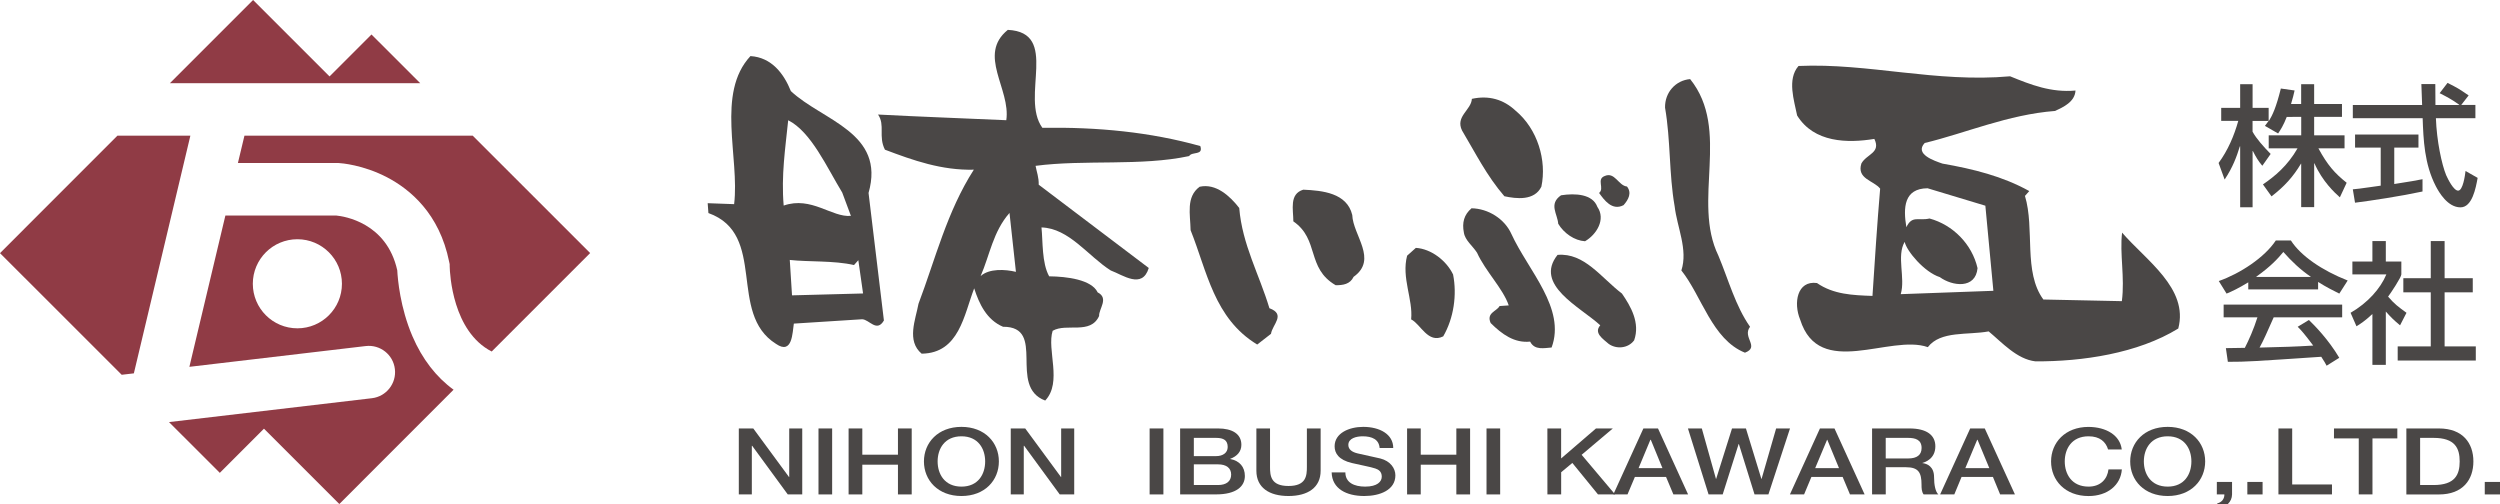 <svg xmlns="http://www.w3.org/2000/svg" xmlns:xlink="http://www.w3.org/1999/xlink" x="0px" y="0px" viewBox="0 0 758.25 152.87" width="758.25" height="152.87" style="enable-background:new 0 0 758.25 152.87;" xml:space="preserve">
<style type="text/css">
	.st0{fill:#4a4746;}
	.st1{fill:#903B45;}
</style>
<g>
	<g>
		<g>
			<path class="st0" d="M224.09,129.95h4.38l10.85,14.75h0.05v-14.75h3.95v20.01h-4.39l-10.79-14.74h-0.11v14.74h-3.95v-20.01
				H224.09z"/>
			<path class="st0" d="M248.25,129.95h4.14v20.01h-4.14V129.95z"/>
			<path class="st0" d="M257.38,129.95h4.16v7.96h10.81v-7.96h4.17v20.01h-4.17v-9.02h-10.81v9.02h-4.16V129.95z"/>
			<path class="st0" d="M302.96,139.95c0,5.72-4.25,10.49-11.35,10.49c-7.11,0-11.38-4.77-11.38-10.49c0-5.7,4.27-10.48,11.38-10.48
				C298.7,129.47,302.96,134.25,302.96,139.95z M284.38,139.95c0,3.84,2.13,7.64,7.23,7.64c5.09,0,7.19-3.79,7.19-7.64
				c0-3.83-2.11-7.62-7.19-7.62C286.51,132.33,284.38,136.11,284.38,139.95z"/>
			<path class="st0" d="M306.57,129.95h4.38l10.85,14.75h0.05v-14.75h3.96v20.01h-4.39l-10.79-14.74h-0.12v14.74h-3.95v-20.01
				H306.57z"/>
			<path class="st0" d="M348.68,129.95h4.18v20.01h-4.18V129.95z"/>
			<path class="st0" d="M357.93,129.95h11.52c4.27,0,7.06,1.63,7.06,4.97c0,1.99-1.24,3.45-3.4,4.25v0.04
				c2.88,0.53,4.46,2.45,4.46,5.16c0,3.14-2.61,5.58-8.73,5.58h-10.9L357.93,129.95L357.93,129.95z M362.09,147.11h7.35
				c2.52,0,3.97-1.16,3.97-3.17c0-1.97-1.45-3.1-3.97-3.1h-7.35V147.11z M362.09,138.34h6.77c2,0,3.5-0.98,3.5-2.76
				c0-2.03-1.22-2.77-3.5-2.77h-6.77V138.34z"/>
			<path class="st0" d="M381.04,129.95h4.16v11.65c0,2.69,0.22,5.8,5.59,5.8c5.39,0,5.59-3.12,5.59-5.8v-11.65h4.17v12.83
				c0,5.11-3.9,7.66-9.75,7.66c-5.86,0-9.74-2.55-9.74-7.66v-12.83H381.04z"/>
			<path class="st0" d="M408.05,143.28c0,3.11,2.69,4.31,6.02,4.31c3.67,0,5.02-1.52,5.02-3.02c0-1.56-0.99-2.16-1.96-2.48
				c-1.66-0.55-3.82-0.87-7.08-1.65c-4.04-0.94-5.26-3-5.26-5.07c0-4.01,4.39-5.9,8.68-5.9c4.97,0,9.1,2.21,9.1,6.4h-4.13
				c-0.2-2.58-2.27-3.54-5.13-3.54c-1.93,0-4.36,0.6-4.36,2.61c0,1.39,1.13,2.18,2.83,2.58c0.35,0.07,5.61,1.24,6.85,1.53
				c3.12,0.79,4.59,3.03,4.59,5.12c0,4.46-4.7,6.27-9.43,6.27c-5.41,0-9.79-2.2-9.9-7.16L408.05,143.28L408.05,143.28z"/>
			<path class="st0" d="M426.77,129.95h4.14v7.96h10.8v-7.96h4.17v20.01h-4.17v-9.02h-10.8v9.02h-4.14V129.95z"/>
			<path class="st0" d="M450.86,129.95H455v20.01h-4.14V129.95z"/>
			<path class="st0" d="M469.32,129.95h4.17v9.1l10.57-9.1h5.11l-9.46,7.99l10.14,12.02h-5.18l-7.78-9.55l-3.39,2.82v6.73h-4.17
				L469.32,129.95L469.32,129.95z"/>
			<path class="st0" d="M498.44,129.95h4.43l9.13,20.01h-4.46l-2.23-5.31h-9.45l-2.24,5.31h-4.3L498.44,129.95z M496.98,141.99h7.24
				l-3.53-8.6h-0.06h-0.07L496.98,141.99z"/>
			<path class="st0" d="M511.95,129.95h4.21l4.29,15.29h0.06l4.81-15.29h4.22l4.68,15.29h0.07l4.41-15.29h4.21l-6.55,20.01h-4.21
				l-4.75-15.29h-0.07l-4.84,15.29h-4.28L511.95,129.95z"/>
			<path class="st0" d="M551.99,129.95h4.41l9.14,20.01h-4.44l-2.23-5.31h-9.47l-2.22,5.31h-4.3L551.99,129.95z M550.54,141.99h7.23
				l-3.55-8.6h-0.02h-0.05L550.54,141.99z"/>
			<path class="st0" d="M567.8,129.95h11.34c5.19,0,7.85,2,7.85,5.41c0,3.83-3.15,4.82-3.92,5.05v0.05
				c1.42,0.16,3.53,1.05,3.53,4.23c0,2.32,0.4,4.44,1.3,5.27h-4.47c-0.63-0.86-0.63-1.98-0.63-2.95c0-3.66-0.9-5.3-4.72-5.3h-6.13
				v8.25h-4.15L567.8,129.95L567.8,129.95z M571.95,139.05h6.82c2.64,0,4.05-1.07,4.05-3.18c0-2.55-1.95-3.06-4.11-3.06h-6.77v6.24
				H571.95z"/>
			<path class="st0" d="M597.56,129.95h4.42l9.15,20.01h-4.49l-2.19-5.31h-9.51l-2.2,5.31h-4.3L597.56,129.95z M596.08,141.99h7.28
				l-3.57-8.6h-0.03h-0.08L596.08,141.99z"/>
			<path class="st0" d="M639.38,136.31c-0.71-2.3-2.48-3.98-5.92-3.98c-5.1,0-7.22,3.78-7.22,7.62s2.12,7.64,7.22,7.64
				c3.69,0,5.71-2.34,6.04-5.23h4.06c-0.33,4.77-4.35,8.09-10.1,8.09c-7.11,0-11.37-4.77-11.37-10.49c0-5.7,4.26-10.48,11.37-10.48
				c5.36,0.04,9.56,2.53,10.07,6.85h-4.15V136.31z"/>
			<path class="st0" d="M668.83,139.95c0,5.72-4.29,10.49-11.37,10.49c-7.13,0-11.37-4.77-11.37-10.49c0-5.7,4.24-10.48,11.37-10.48
				C664.55,129.47,668.83,134.25,668.83,139.95z M650.23,139.95c0,3.84,2.14,7.64,7.23,7.64c5.08,0,7.19-3.79,7.19-7.64
				c0-3.83-2.12-7.62-7.19-7.62C652.37,132.33,650.23,136.11,650.23,139.95z"/>
			<path class="st0" d="M672.37,146.17h4.61v3.79c-0.02,2.29-1.86,3.97-4.48,4.42v-1.71c1.46-0.32,2.2-1.52,2.15-2.72h-2.29
				L672.37,146.17L672.37,146.17z"/>
			<path class="st0" d="M681.62,146.17h4.62v3.79h-4.62V146.17z"/>
			<path class="st0" d="M691.05,129.95h4.17v16.98h12.07v3.03h-16.24V129.95z"/>
			<path class="st0" d="M707.9,129.95h19.21v3.02h-7.54v16.99h-4.16v-16.99h-7.52L707.9,129.95L707.9,129.95z"/>
			<path class="st0" d="M729.85,129.95h9.86c7.3,0,10.47,4.49,10.47,10c0,5.52-3.17,10.02-10.47,10.02h-9.86V129.95z M734.02,147.11
				h4.09c6.52,0,7.91-3.15,7.91-7.16c0-4-1.39-7.14-7.91-7.14h-4.09V147.11z"/>
			<path class="st0" d="M753.63,146.17h4.62v3.79h-4.62V146.17z"/>
		</g>
		<path class="st0" d="M693.57,35.46c-1.03,2.63-1.86,3.88-2.62,5.02l-4-2.3c0.46-0.59,0.68-0.88,1.12-1.51h-4.87v3.28
			c1.24,2.22,3.33,4.54,5.49,6.74l-2.53,3.59c-1.2-1.4-1.98-2.71-2.86-4.47h-0.09v17.05h-3.77V44.4h-0.1
			c-0.94,3.07-2.15,6.39-4.61,10.05l-1.83-5.02c2.81-3.81,4.7-8.23,5.97-12.77h-5.18v-3.95h5.75v-7.17h3.77v7.17h4.87v3.95h0.1
			c1.08-1.8,2.14-3.95,3.6-9.81l4.17,0.59c-0.24,1.13-0.56,2.36-1.08,4.1h3.07v-6.01h3.94v6.01h8.44v3.91h-8.44v5.6h9.22v3.94h-7.93
			c2.79,5.12,4.93,7.54,8.57,10.44l-2.06,4.42c-1.53-1.36-5.29-4.81-7.71-10.31h-0.08v13.29h-3.94V49.65h-0.07
			c-2.36,3.96-4.96,6.84-8.93,9.91l-2.6-3.63c3.6-2.45,7.49-5.67,10.49-10.94h-8.74v-3.94h9.86v-5.6L693.57,35.46L693.57,35.46z"/>
		<path class="st0" d="M746.49,31.83h4.3v4.01h-11.98c0.24,6.88,1.77,14.04,3.11,17.29c0.5,1.12,2.24,4.69,3.63,4.69
			c1.45,0,2.09-4.56,2.25-5.96l3.67,2.09c-0.56,3.08-1.64,8.94-5.21,8.94c-3.89,0-6.53-4.59-7.48-6.42
			c-3.48-6.75-3.76-14.1-3.99-20.62h-21.18v-4.01h21.02c-0.06-2.11-0.2-5.7-0.23-6.35h4.23c0,2.04,0,3.51,0.04,6.35h7.2v-0.08
			c-2.2-1.6-3.96-2.5-5.93-3.5l2.4-3.12c3.15,1.6,3.21,1.63,6.4,3.8L746.49,31.83z M713.61,57.42c1-0.09,1.44-0.17,2-0.21
			c0.96-0.16,5.43-0.71,6.46-0.9V44.76h-7.78v-3.95h19.23v3.95h-7.34v11.05c4.59-0.69,7.04-1.15,8.57-1.46v3.73
			c-6.46,1.4-15.67,2.8-20.47,3.4L713.61,57.42z"/>
		<path class="st0" d="M705.66,110.92c-0.46-0.92-0.58-1.07-1.62-2.71c-20.91,1.39-22.27,1.53-28.33,1.53l-0.6-4.15
			c0.85,0,3.83-0.05,5.75-0.09c1.21-2.35,2.69-5.67,3.82-9.25h-10.25v-3.87h35.95v3.87h-20.77c-1.97,4.42-3.03,6.9-4.28,9.17
			c8.21-0.21,10.13-0.25,16.27-0.61c-2.64-3.51-3.55-4.55-4.71-5.7l3.4-2.06c1.72,1.66,5.95,5.94,9.21,11.47L705.66,110.92z
			 M681.89,85.64c-3.03,1.84-4.86,2.7-6.57,3.41l-2.36-3.81c6.43-2.25,13.9-7.14,17.29-12.3h4.58c2.96,4.64,9.46,9.1,17.22,12.14
			l-2.54,3.97c-1.69-0.84-3.97-1.97-6.43-3.54v2.26H681.9v-2.13H681.89z M700.83,84v-0.08c-3.05-2.06-5.81-4.67-8.29-7.5
			c-1.59,1.92-3.75,4.34-8.21,7.5V84H700.83z"/>
		<path class="st0" d="M723.62,110.66h-4.07V95.24c-2.27,2.13-3.83,3.12-4.83,3.72l-1.79-4.09c5.14-2.97,9.06-7.3,10.85-11.64h-10.3
			v-3.9h6.07v-6.21h4.07v6.21h4.71v3.9c0,0.83-3.19,5.65-4.02,6.74c2.02,2.32,2.98,3,5.58,4.9l-1.95,3.8
			c-1.84-1.51-2.91-2.58-4.32-4.18V110.66z M737.25,73.12h4.2v11.26h8.54v4.29h-8.54v16.4h9.46v4.27h-23.69v-4.27h10.03v-16.4h-8.32
			v-4.29h8.32L737.25,73.12L737.25,73.12z"/>
		<g>
			<path class="st0" d="M263.43,58.52c5.23-18.33-13.98-21.9-23.56-30.89c-2.13-5.28-5.82-10.22-12.26-10.62
				c-10.48,11.27-3.24,30.8-4.95,44.91l-8.02-0.29l0.22,2.99c17.99,6.45,5.73,30.42,20.51,39.68c5.02,3.46,4.97-3.52,5.4-6.15
				l20.71-1.32c2.19,0.06,4.43,4.11,6.61,0.37L263.43,58.52z M237.69,62.35c-0.78-9.15,0.51-17.42,1.37-25.88
				c7,3.56,11.7,14.25,16.39,21.94l2.63,7.06C252.32,66.02,246.1,59.42,237.69,62.35z M240.22,89.58l-0.68-10.74
				c5.65,0.64,13.4,0.14,19.48,1.55l1.31-1.47l1.44,10.09L240.22,89.58z"/>
			<path class="st0" d="M364.05,44.3c-15.07-4.23-31.12-5.8-47.9-5.53c-6.8-9.37,5.35-28.93-10.48-29.71
				c-9.32,7.57,0.93,17.91-0.46,27.4c-13.03-0.58-26.85-1.08-38.9-1.72c2.22,3.25,0.02,6.6,2.09,10.66c8.6,3.26,17.2,6.3,26.96,6.07
				c-8.17,12.74-11.66,27.14-16.78,40.66c-0.9,4.86-3.68,11.24,0.95,15.14c11.39-0.12,12.85-11.81,15.94-19.81
				c1.51,4.72,3.8,9.56,8.75,11.65c13.38-0.06,1.33,18.1,12.79,22.38c5.26-5.55,0.43-15.42,2.26-21.16
				c4.23-2.45,11.46,1.29,14.09-4.49c-0.12-2.17,3.06-5.38-0.44-7.16c-1.85-3.88-9.32-4.81-14.71-4.87
				c-2.26-4.04-1.89-10.66-2.33-14.83c8.39,0.25,14.12,8.7,21,13.05c3.7,1.37,9.56,5.78,11.54-0.75l-33.38-25.26
				c0.07-2.2-0.64-3.95-0.95-5.72c14.86-1.95,31.98,0.16,46.57-2.96C361.55,45.87,365.04,47.25,364.05,44.3z M297.42,83.74
				c2.79-6.37,3.74-13.43,8.76-19.16l1.95,17.87C304.89,81.68,300.05,81.37,297.42,83.74z"/>
			<path class="st0" d="M363.85,56.64c4.95-1.1,9.19,2.81,12.01,6.44c0.91,11.13,6.1,20.2,9.15,30.4c5.09,1.89,0.9,4.94,0.48,7.77
				l-4.18,3.25c-13.11-7.96-15.2-22.22-20.2-34.68C361.02,65.03,359.65,59.72,363.85,56.64z"/>
			<path class="st0" d="M395.28,57.53c5.8,0.26,13.25,0.98,14.86,7.68c0.22,6.18,7.84,13.47,0.4,18.76
				c-1.05,2.23-3.23,2.57-5.45,2.53c-8.92-5.22-4.86-13.87-12.82-19.36C392.27,63.53,390.97,58.84,395.28,57.53z"/>
			<path class="st0" d="M429.43,75.18c4.6,0.29,9.23,3.8,11.29,8.07c1.21,6.11,0.24,13.19-2.99,18.77
				c-4.65,2.31-6.85-3.75-9.73-5.15c0.62-6.06-2.99-12.62-1.22-19.32L429.43,75.18z"/>
			<path class="st0" d="M446.32,63.17c5.01,0.09,10.01,3.16,12.1,7.82c5.08,11.08,16.59,22.53,12.18,34.41
				c-2.2,0.14-5.16,0.93-6.51-1.79c-4.77,0.5-8.54-2.23-11.97-5.63c-1.39-3.12,1.81-3.51,2.7-5.16l2.78-0.19
				c-1.73-5.1-7.06-10.34-9.61-15.97c-1.35-2.12-3.65-3.76-4-6.14C443.4,67.54,444.04,65.1,446.32,63.17z"/>
			<path class="st0" d="M446.42,29.98c5.12-1.13,9.58,0.17,13.2,3.54c6.76,5.58,9.56,15.19,7.88,23.1
				c-2.13,4.34-7.58,3.68-11.22,2.9c-5.39-6.24-8.83-13.22-12.85-19.95C441.35,35.29,446.23,33.39,446.42,29.98z"/>
			<path class="st0" d="M472.4,77.31c8.15-0.72,13.24,6.94,19.54,11.73c2.64,3.83,5.57,8.85,3.7,14.17
				c-1.84,2.51-5.43,2.74-7.73,1.09c-1.71-1.5-4.6-3.3-2.55-5.64C479.2,93.04,465.19,86.39,472.4,77.31z"/>
			<path class="st0" d="M473.46,59.23c4.34-0.67,9.57-0.39,11.02,3.51c2.63,3.8-0.26,8.41-3.74,10.43
				c-3.22-0.21-6.36-2.39-8.13-5.29C472.41,64.91,469.63,61.88,473.46,59.23z"/>
			<path class="st0" d="M486.67,53.4c3.1-1.41,4.19,2.92,6.79,3.17c1.53,1.91,0.47,3.96-1.03,5.65c-3.5,1.83-5.91-1.61-7.43-3.7
				C486.72,57.19,484.15,54.36,486.67,53.4z"/>
			<path class="st0" d="M512.62,23.99c12.42,15.46,0.46,36.9,8.57,53.55c3.06,7.3,5.15,15.23,9.6,21.57
				c-2.46,3.2,3.06,6.1-1.54,7.86c-10-4-13.1-17.22-19.29-24.94c2.06-6.3-1.3-13.06-2.05-19.52c-1.73-9.87-1.18-19.95-2.9-29.86
				C504.92,27.99,508.26,24.36,512.62,23.99z"/>
			<path class="st0" d="M643.63,70.55c-0.77,6.45,0.87,13.52-0.07,20.79l-23.81-0.5c-6.14-8.38-2.55-21.41-5.58-31.42l1.31-1.47
				c-8.09-4.5-17.02-6.7-26.33-8.33c-2.44-0.84-8.57-2.85-5.39-6.25c12.41-2.99,25.24-8.62,39.55-9.72
				c2.52-1.17,6.01-2.77,6.19-6.19c-7.35,0.67-13.5-1.73-19.84-4.32c-22.47,2.01-43.02-4.08-64.17-3.13
				c-3.52,4.04-1.32,10.48-0.42,15.02c5.11,8.27,15.3,8.43,23.42,7.1c2.06,4.27-2.33,4.55-3.93,7.45c-1.49,4.69,3.73,5.16,5.69,7.63
				c-0.92,10.87-1.62,21.7-2.33,32.54c-6-0.21-11.82-0.44-16.84-3.91c-6.02-0.81-7.19,6.05-5.09,11.1
				c5.75,18.25,27.26,4.28,38.72,8.35c3.87-5.05,12.14-3.59,18.45-4.78c4.03,3.34,8.55,8.45,14.19,9.09
				c14.18,0.07,31.01-2.39,43.32-9.96C663.89,87.43,650.77,78.88,643.63,70.55z M576.49,89.22c1.48-4.91-1.34-11.53,1.2-15.87
				c0.56,2.77,5.98,9.22,10.65,10.7c3.8,2.77,10.84,3.7,11.45-2.72c-1.68-7.28-7.46-13.12-14.56-15.06
				c-3.38,0.79-5.28-1.05-7.03,2.64c-0.99-5.93-0.74-11.74,6.43-11.81l17.53,5.29l2.43,25.81L576.49,89.22z"/>
		</g>
	</g>
	<g>
		<path class="st1" d="M143.38,41.15H74.14l-1.98,8.28h30.14h0.24l0.23,0.02c0.73,0.04,7.33,0.53,14.6,4.31
			c6.98,3.64,15.94,11.04,18.86,25.65c0,0,0.15,0.71,0.15,0.67l0.01,0.72c0.06,2.35,0.89,19.74,12.74,25.81l29.86-29.86
			L143.38,41.15z"/>
		<polygon class="st1" points="127.45,25.23 112.67,10.46 99.95,23.18 76.76,0 51.53,25.23 		"/>
		<polygon class="st1" points="40.6,113.24 57.74,41.15 35.61,41.15 0,76.78 36.91,113.67 		"/>
		<path class="st1" d="M125.08,101.96c-3.71-8.66-4.45-17.26-4.59-19.97c-3.22-14.51-16.2-16.4-18.52-16.62H68.36l-10.92,45.89
			l53.49-6.3c4.38-0.51,8.33,2.61,8.84,6.98c0.52,4.37-2.62,8.33-6.97,8.84l0,0l-61.54,7.24l15.41,15.4l13.39-13.4l22.86,22.85
			l34.65-34.67C132.3,114.37,128.06,108.9,125.08,101.96z M90.2,99.58c-7.47,0-13.52-6.05-13.52-13.51
			c0-7.46,6.05-13.51,13.52-13.51c7.46,0,13.51,6.06,13.51,13.51C103.71,93.54,97.66,99.58,90.2,99.58z"/>
	</g>
</g>
</svg>
